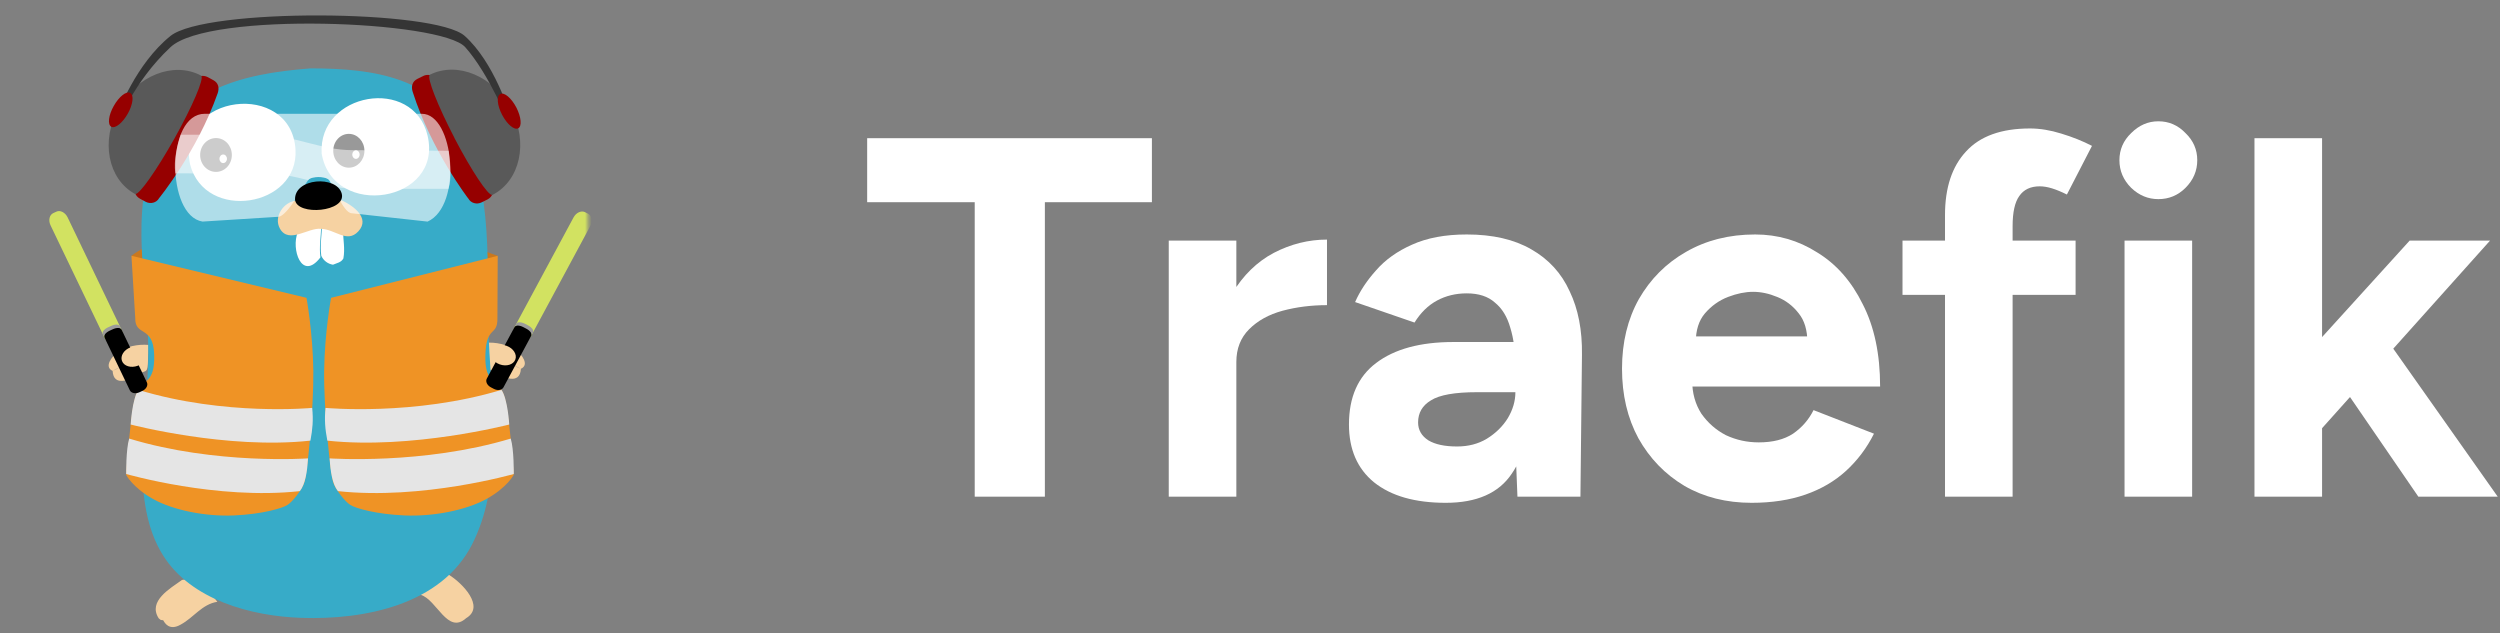 <svg width="750" height="190" viewBox="0 0 750 190" fill="none" xmlns="http://www.w3.org/2000/svg">
<rect x="0" y="0" width="750" height="190" fill="#808080" stroke="none"/>
<path d="M695.699 129.489L683.562 115.508L722.892 72.184H747.012L695.699 129.489ZM676.341 149V41.458H696.621V149H676.341ZM725.503 149L700.001 111.821L713.213 97.841L749.316 149H725.503Z" fill="white"/>
<path d="M637.362 149V72.184H657.641V149H637.362ZM647.502 59.74C644.429 59.74 641.715 58.614 639.359 56.36C637.004 54.005 635.826 51.239 635.826 48.064C635.826 44.889 637.004 42.175 639.359 39.922C641.715 37.566 644.429 36.388 647.502 36.388C650.677 36.388 653.391 37.566 655.644 39.922C658 42.175 659.178 44.889 659.178 48.064C659.178 51.239 658 54.005 655.644 56.36C653.391 58.614 650.677 59.74 647.502 59.74Z" fill="white"/>
<path d="M583.502 149V64.503C583.502 56.309 585.602 49.959 589.801 45.453C594.001 40.843 600.402 38.539 609.005 38.539C611.975 38.539 615.099 39.051 618.377 40.075C621.757 41.1 624.829 42.329 627.595 43.763L620.067 58.358C618.428 57.538 616.943 56.924 615.611 56.514C614.28 56.104 613.051 55.899 611.924 55.899C609.159 55.899 607.11 56.872 605.779 58.818C604.448 60.662 603.782 63.683 603.782 67.883V149H583.502ZM570.751 88.469V72.184H622.678V88.469H570.751Z" fill="white"/>
<path d="M525.474 150.844C517.895 150.844 511.186 149.154 505.348 145.774C499.51 142.292 494.901 137.529 491.521 131.486C488.244 125.443 486.605 118.479 486.605 110.592C486.605 102.706 488.295 95.741 491.675 89.698C495.157 83.656 499.869 78.944 505.809 75.564C511.852 72.082 518.765 70.341 526.549 70.341C533.309 70.341 539.505 72.133 545.139 75.718C550.874 79.2 555.432 84.373 558.812 91.235C562.294 97.995 564.035 106.239 564.035 115.969H505.809L507.653 114.126C507.653 117.915 508.574 121.244 510.418 124.112C512.364 126.877 514.822 129.028 517.792 130.564C520.865 131.998 524.142 132.715 527.625 132.715C531.824 132.715 535.255 131.845 537.918 130.104C540.581 128.26 542.629 125.904 544.063 123.036L562.192 130.104C560.041 134.405 557.224 138.144 553.742 141.319C550.362 144.391 546.316 146.747 541.605 148.386C536.894 150.024 531.517 150.844 525.474 150.844ZM508.728 102.757L506.884 100.914H543.91L542.22 102.757C542.22 99.07 541.349 96.151 539.608 94C537.867 91.747 535.716 90.108 533.155 89.084C530.697 88.06 528.29 87.548 525.935 87.548C523.579 87.548 521.07 88.06 518.407 89.084C515.744 90.108 513.439 91.747 511.493 94C509.65 96.151 508.728 99.07 508.728 102.757Z" fill="white"/>
<path d="M455.233 149L454.618 133.483V110.131C454.618 105.522 454.106 101.579 453.082 98.302C452.16 95.024 450.624 92.515 448.473 90.774C446.425 88.93 443.608 88.008 440.023 88.008C436.746 88.008 433.776 88.725 431.113 90.159C428.45 91.593 426.196 93.795 424.353 96.766L406.532 90.62C407.965 87.343 410.065 84.168 412.83 81.095C415.596 77.92 419.181 75.359 423.585 73.413C428.091 71.365 433.571 70.341 440.023 70.341C447.807 70.341 454.26 71.826 459.381 74.796C464.604 77.766 468.445 81.966 470.903 87.394C473.464 92.72 474.693 99.07 474.59 106.444L474.129 149H455.233ZM433.724 150.844C424.506 150.844 417.337 148.795 412.216 144.699C407.197 140.602 404.688 134.815 404.688 127.338C404.688 119.144 407.402 112.999 412.83 108.902C418.361 104.703 426.094 102.603 436.029 102.603H455.54V117.659H443.096C436.439 117.659 431.83 118.479 429.269 120.117C426.709 121.654 425.428 123.856 425.428 126.724C425.428 128.977 426.452 130.769 428.501 132.101C430.549 133.33 433.417 133.944 437.104 133.944C440.484 133.944 443.454 133.176 446.015 131.64C448.678 130.001 450.777 127.953 452.314 125.495C453.85 122.934 454.618 120.322 454.618 117.659H459.534C459.534 128.106 457.537 136.249 453.543 142.087C449.651 147.925 443.045 150.844 433.724 150.844Z" fill="white"/>
<path d="M364.912 108.595C364.912 100.299 366.499 93.437 369.674 88.008C372.952 82.58 377.1 78.534 382.119 75.871C387.24 73.208 392.565 71.877 398.096 71.877V91.542C393.385 91.542 388.93 92.105 384.73 93.232C380.633 94.358 377.305 96.202 374.744 98.763C372.184 101.323 370.903 104.6 370.903 108.595H364.912ZM350.624 149V72.184H370.903V149H350.624Z" fill="white"/>
<path d="M292.414 149V60.662H260.151V41.458H345.57V60.662H313.461V149H292.414Z" fill="white"/>
<mask id="mask0_15_1132" style="mask-type:luminance" maskUnits="userSpaceOnUse" x="12" y="0" width="165" height="190">
<path d="M176.397 0H12.997V190H176.397V0Z" fill="white"/>
</mask>
<g mask="url(#mask0_15_1132)">
<path d="M39.434 76.742C39.434 76.742 52.815 65.279 92.411 65.279C128.738 65.279 138.948 73.393 149.315 76.747L95.221 102.765L39.434 76.742Z" fill="#C9781F"/>
<path d="M33.784 111.245C34.029 116.22 39.079 113.918 41.362 112.392C43.532 110.916 44.166 112.143 44.358 109.23L44.597 103.479C41.31 103.186 37.746 103.955 35.056 105.878C33.665 106.876 31.07 110.035 33.79 111.274" fill="#F6D2A2"/>
<path d="M33.786 111.245C34.522 110.979 35.298 110.787 35.793 110.127L33.786 111.245Z" fill="#C6B198"/>
<path d="M45.447 52.005C26.102 46.644 40.487 22.435 56.017 32.395L45.447 52.005ZM131.376 30.577C146.686 19.992 160.524 43.871 142.727 49.88L131.376 30.577Z" fill="#37ABC8"/>
<path d="M134.679 172.447C138.568 174.815 145.675 181.977 139.842 185.449C134.237 190.5 131.101 179.904 126.182 178.436C128.3 175.604 130.985 173.026 134.679 172.447ZM65.205 180.541C60.638 181.234 58.072 185.288 54.268 187.347C50.681 189.451 49.311 186.673 48.988 186.108C48.418 185.856 48.473 186.343 47.606 185.483C44.281 180.323 51.068 176.544 54.605 173.981C59.527 173 62.61 177.2 65.205 180.541Z" fill="#F6D2A2"/>
<path d="M46.257 45.342C43.706 44.023 41.835 42.211 43.395 39.304C44.84 36.615 47.525 36.907 50.076 38.235L46.257 45.342ZM138.703 42.819C141.254 41.492 143.124 39.686 141.565 36.781C140.119 34.092 137.434 34.385 134.883 35.712L138.703 42.819Z" fill="#077E91"/>
<path d="M156.268 110.612C156.023 115.584 150.973 113.285 148.69 111.759C146.52 110.283 145.886 111.51 145.694 108.597L145.455 102.846C148.742 102.553 152.306 103.322 154.997 105.246C156.387 106.243 158.982 109.403 156.262 110.641" fill="#F6D2A2"/>
<path d="M156.264 110.615C155.529 110.348 154.752 110.156 154.257 109.502L156.264 110.615Z" fill="#C6B198"/>
<path d="M93.086 20.514C112.45 20.514 130.602 23.238 140.065 41.549C148.559 62.077 145.539 84.204 146.834 105.896C147.948 124.52 150.412 146.033 141.633 163.298C132.397 181.458 109.314 186.025 90.311 185.354C75.376 184.829 57.338 180.033 48.911 166.604C39.02 150.85 43.675 127.424 44.422 109.895C45.272 89.129 38.709 68.304 45.638 47.983C52.829 26.905 72.22 22.14 93.088 20.517" fill="#37ABC8"/>
<path d="M96.505 46.101C99.981 65.992 133.012 60.735 128.27 40.683C124.017 22.693 95.35 27.672 96.505 46.101ZM57.031 49.318C61.539 66.635 89.707 62.202 88.645 44.831C87.379 24.026 52.719 28.042 57.031 49.318ZM102.919 69.29C102.933 71.947 103.55 74.545 103.017 77.529C102.349 78.776 101.031 78.906 99.897 79.413C99.126 79.294 98.399 78.984 97.783 78.511C97.168 78.038 96.685 77.419 96.38 76.712C95.972 73.573 96.531 70.531 96.633 67.395L102.919 69.29Z" fill="white"/>
<path d="M60.044 46.494C60.044 43.684 62.167 41.419 64.8 41.419C67.432 41.419 69.556 43.684 69.556 46.494C69.556 49.304 67.432 51.569 64.8 51.569C62.167 51.569 60.044 49.304 60.044 46.494Z" fill="black"/>
<path d="M65.84 47.636C65.84 46.919 66.341 46.346 66.963 46.346C67.586 46.346 68.084 46.919 68.084 47.636C68.084 48.352 67.583 48.926 66.963 48.926C66.344 48.926 65.84 48.352 65.84 47.636Z" fill="white"/>
<path d="M99.974 45.234C99.974 42.424 102.059 40.159 104.651 40.159C107.243 40.159 109.328 42.424 109.328 45.234C109.328 48.043 107.243 50.308 104.651 50.308C102.059 50.308 99.974 48.043 99.974 45.234Z" fill="black"/>
<path d="M105.68 46.374C105.68 45.657 106.174 45.084 106.785 45.084C107.396 45.084 107.89 45.657 107.89 46.374C107.89 47.091 107.396 47.664 106.785 47.664C106.174 47.664 105.68 47.091 105.68 46.374ZM89.331 69.689C87.257 74.64 90.489 84.539 96.121 77.229C95.713 74.089 96.272 71.047 96.371 67.911L89.331 69.689Z" fill="white"/>
<path d="M88.999 60.156C85.13 60.48 81.968 65.007 83.981 68.591C86.646 73.327 92.591 68.172 96.292 68.654C100.553 68.74 104.044 73.089 107.468 69.439C111.278 65.388 105.83 61.429 101.574 59.691L88.999 60.156Z" fill="#F6D2A2"/>
<path d="M39.434 76.741L40.574 95.425C40.486 101.053 45.967 97.498 46.252 106.349C46.537 115.199 42.936 113.521 41.033 117.853C39.131 122.185 37.845 142.472 37.845 142.472C37.845 142.472 39.794 146.263 45.874 149.677C51.954 153.092 61.748 155.009 70.213 154.631C78.678 154.253 84.734 152.466 86.25 151.477C87.765 150.489 90.273 147.366 91.218 144.949C92.164 142.533 94.136 122.63 93.999 111.242C93.862 99.855 91.948 89.347 91.948 89.347L39.434 76.741Z" fill="#EF9325"/>
<path d="M93.095 132.191C68.148 134.932 39.201 127.355 39.201 127.355C39.201 127.355 39.626 119.672 41.529 116.965C67.476 124.878 93.65 122.369 93.65 122.369C94.037 125.953 93.767 128.808 93.127 132.191H93.095ZM89.962 147.338C65.015 150.078 37.855 142.197 37.855 142.197C37.855 142.197 37.767 134.815 38.756 131.572C64.704 139.485 92.414 137.513 92.414 137.513C92.181 141.412 91.623 145.242 89.959 147.335L89.962 147.338Z" fill="#E5E5E5"/>
<path d="M149.315 76.741L149.227 95.425C149.315 101.053 145.911 97.498 145.62 106.349C145.33 115.199 148.98 113.521 150.903 117.853C152.826 122.185 154.103 142.472 154.103 142.472C154.103 142.472 152.13 146.263 145.97 149.677C139.808 153.092 129.903 155.009 121.325 154.631C112.746 154.253 106.621 152.466 105.087 151.477C103.554 150.489 101.015 147.366 100.055 144.949C99.095 142.533 97.1 122.63 97.242 111.242C97.385 99.855 99.316 89.347 99.316 89.347L149.315 76.741Z" fill="#EF9325"/>
<path d="M98.195 132.191C123.456 134.932 152.772 127.355 152.772 127.355C152.772 127.355 152.342 119.672 150.445 116.965C124.172 124.878 97.669 122.369 97.669 122.369C97.276 125.953 97.552 128.808 98.201 132.191H98.195ZM101.374 147.338C126.636 150.078 154.137 142.197 154.137 142.197C154.137 142.197 154.224 134.815 153.22 131.572C126.953 139.485 98.887 137.513 98.887 137.513C99.12 141.412 99.687 145.245 101.374 147.338Z" fill="#E5E5E5"/>
<path d="M159.39 100.686C158.605 102.148 157.051 102.847 155.92 102.257L155.012 101.784C153.878 101.193 153.598 99.539 154.384 98.074L172.061 65.233C172.847 63.77 174.4 63.071 175.532 63.662L176.439 64.135C177.574 64.725 177.853 66.379 177.067 67.844L159.39 100.686Z" fill="#D2E261"/>
<path d="M151.049 116.197C150.592 117.046 149.303 117.258 148.169 116.667L147.261 116.194C146.127 115.603 145.583 114.436 146.04 113.585L154.33 98.178C154.786 97.329 156.075 97.117 157.21 97.708L158.117 98.181C159.252 98.771 159.796 99.938 159.339 100.79L151.049 116.197Z" fill="black"/>
<path d="M158.417 97.621L157.509 97.148C156.375 96.558 155.22 96.526 154.92 97.076L154.391 98.06C154.688 97.509 155.845 97.544 156.98 98.132L157.887 98.604C159.022 99.195 159.697 100.118 159.4 100.669L159.93 99.685C160.226 99.135 159.552 98.209 158.417 97.621Z" fill="#9B9B9B"/>
<path d="M147.305 105.193C147.887 103.654 149.981 103.014 152 103.754C154.019 104.493 155.179 106.334 154.597 107.868C154.016 109.402 151.921 110.047 149.903 109.307C147.884 108.567 146.723 106.727 147.305 105.193Z" fill="#F6D2A2"/>
<path d="M31.298 101.211C32.013 102.702 33.538 103.505 34.692 102.937L35.623 102.507C36.781 101.968 37.136 100.323 36.423 98.832L20.293 65.231C19.578 63.74 18.059 62.937 16.898 63.505L15.968 63.934C14.81 64.474 14.455 66.12 15.168 67.61L31.298 101.211Z" fill="#D2E261"/>
<path d="M38.951 117.089C39.367 117.957 40.647 118.227 41.796 117.691L42.727 117.261C43.885 116.722 44.484 115.581 44.065 114.709L36.502 98.949C36.086 98.081 34.806 97.814 33.657 98.347L32.726 98.777C31.568 99.317 30.969 100.457 31.388 101.329L38.951 117.089Z" fill="black"/>
<path d="M32.416 98.201L33.347 97.771C34.505 97.232 35.662 97.255 35.936 97.816L36.419 98.826C36.148 98.261 34.993 98.244 33.83 98.78L32.899 99.21C31.741 99.749 31.02 100.644 31.29 101.205L30.807 100.196C30.537 99.634 31.25 98.74 32.416 98.201Z" fill="#9B9B9B"/>
<path d="M43.891 105.623C44.473 107.162 43.309 108.997 41.294 109.737C39.278 110.477 37.177 109.837 36.599 108.298C36.02 106.758 37.18 104.923 39.196 104.183C41.212 103.444 43.309 104.086 43.891 105.623Z" fill="#F6D2A2"/>
<path d="M47.719 59.465C46.951 60.842 45.136 61.312 43.666 60.517L41.979 59.6C40.51 58.806 39.943 57.048 40.711 55.672L58.29 24.198C59.058 22.822 60.873 22.352 62.342 23.146L64.029 24.064C65.498 24.858 65.876 26.346 65.297 27.991C59.136 45.48 47.713 59.465 47.713 59.465H47.719Z" fill="#960000"/>
<path d="M52.37 41.489C57.717 31.919 61.225 23.714 60.393 22.753L60.41 22.719L60.346 22.69L60.337 22.684C52.117 18.298 41.06 22.636 35.6 32.412C30.14 42.188 32.336 53.703 40.499 58.187C40.534 58.198 40.548 58.215 40.571 58.226L40.592 58.192C41.843 58.387 46.994 51.059 52.37 41.489Z" fill="#595959"/>
<path d="M140.49 59.534C141.218 60.93 143.021 61.455 144.51 60.701L146.256 59.83C147.748 59.075 148.368 57.335 147.637 55.936L130.958 23.972C130.231 22.576 128.427 22.051 126.938 22.805L125.192 23.677C123.7 24.431 123.278 25.907 123.811 27.57C129.454 45.231 140.464 59.531 140.464 59.531L140.49 59.534Z" fill="#960000"/>
<path d="M136.371 41.437C131.31 31.689 128.037 23.39 128.901 22.481L128.881 22.446C128.904 22.435 128.93 22.429 128.951 22.418L128.96 22.415C137.308 18.269 148.225 22.914 153.395 32.85C158.564 42.788 156.033 54.221 147.743 58.47V58.476C147.708 58.487 147.684 58.504 147.664 58.516L147.643 58.481C146.393 58.642 141.424 51.171 136.357 41.451L136.371 41.437Z" fill="#595959"/>
<path d="M152.855 37.332C152.855 37.332 146.702 22.137 139.567 14.147C132.431 6.156 62.617 3.396 51.153 14.147C39.689 24.898 35.366 37.335 35.366 37.335V33.969C35.366 33.969 40.666 19.195 51.153 10.781C61.64 2.366 130.531 2.802 139.421 10.781C148.311 18.76 152.855 33.966 152.855 33.966V37.332Z" fill="#353535"/>
<path d="M154.912 32.263C156.367 35.119 156.637 37.903 155.45 38.502C154.264 39.101 152.111 37.286 150.622 34.431C149.132 31.575 148.897 28.794 150.083 28.192C151.27 27.59 153.423 29.408 154.912 32.263ZM34.114 31.81C35.684 29.001 37.886 27.243 39.059 27.877C40.231 28.51 39.908 31.317 38.337 34.098C36.766 36.879 34.564 38.665 33.392 38.026C32.22 37.387 32.543 34.586 34.114 31.805V31.81Z" fill="#960000"/>
<path opacity="0.6" d="M126.546 34.132H61.432C49.739 34.132 49.782 64.711 60.758 66.472L83.462 65.038C86.208 65.038 91.685 54.574 92.712 53.754C93.739 52.934 97.128 52.831 98.46 53.754C99.792 54.677 102.823 63.983 105.57 63.983L128.273 66.478C138.877 61.675 136.203 34.138 126.566 34.138L126.546 34.132Z" fill="white"/>
<path opacity="0.5" d="M78.722 40.454L54.2 40.411C53.173 43.728 52.027 47.923 52.594 52.005L78.871 52.034C84.049 52.034 88.412 52.997 92.467 54.041C92.543 53.944 92.626 53.854 92.717 53.771C93.744 52.948 97.13 52.848 98.465 53.771C98.808 54.009 99.271 54.815 99.809 55.87C101.877 56.326 103.986 56.578 106.104 56.621L134.559 56.65C135.685 52.945 134.856 48.972 134.603 45.239C125.969 45.239 112.245 45.047 105.665 45.047C96.394 45.047 88.298 40.672 78.734 40.46L78.722 40.454Z" fill="white"/>
<path d="M88.513 59.956C88.228 53.362 101.003 52.536 102.513 58.058C104.023 63.58 89.141 64.853 88.513 59.956Z" fill="black"/>
</g>
</svg>
